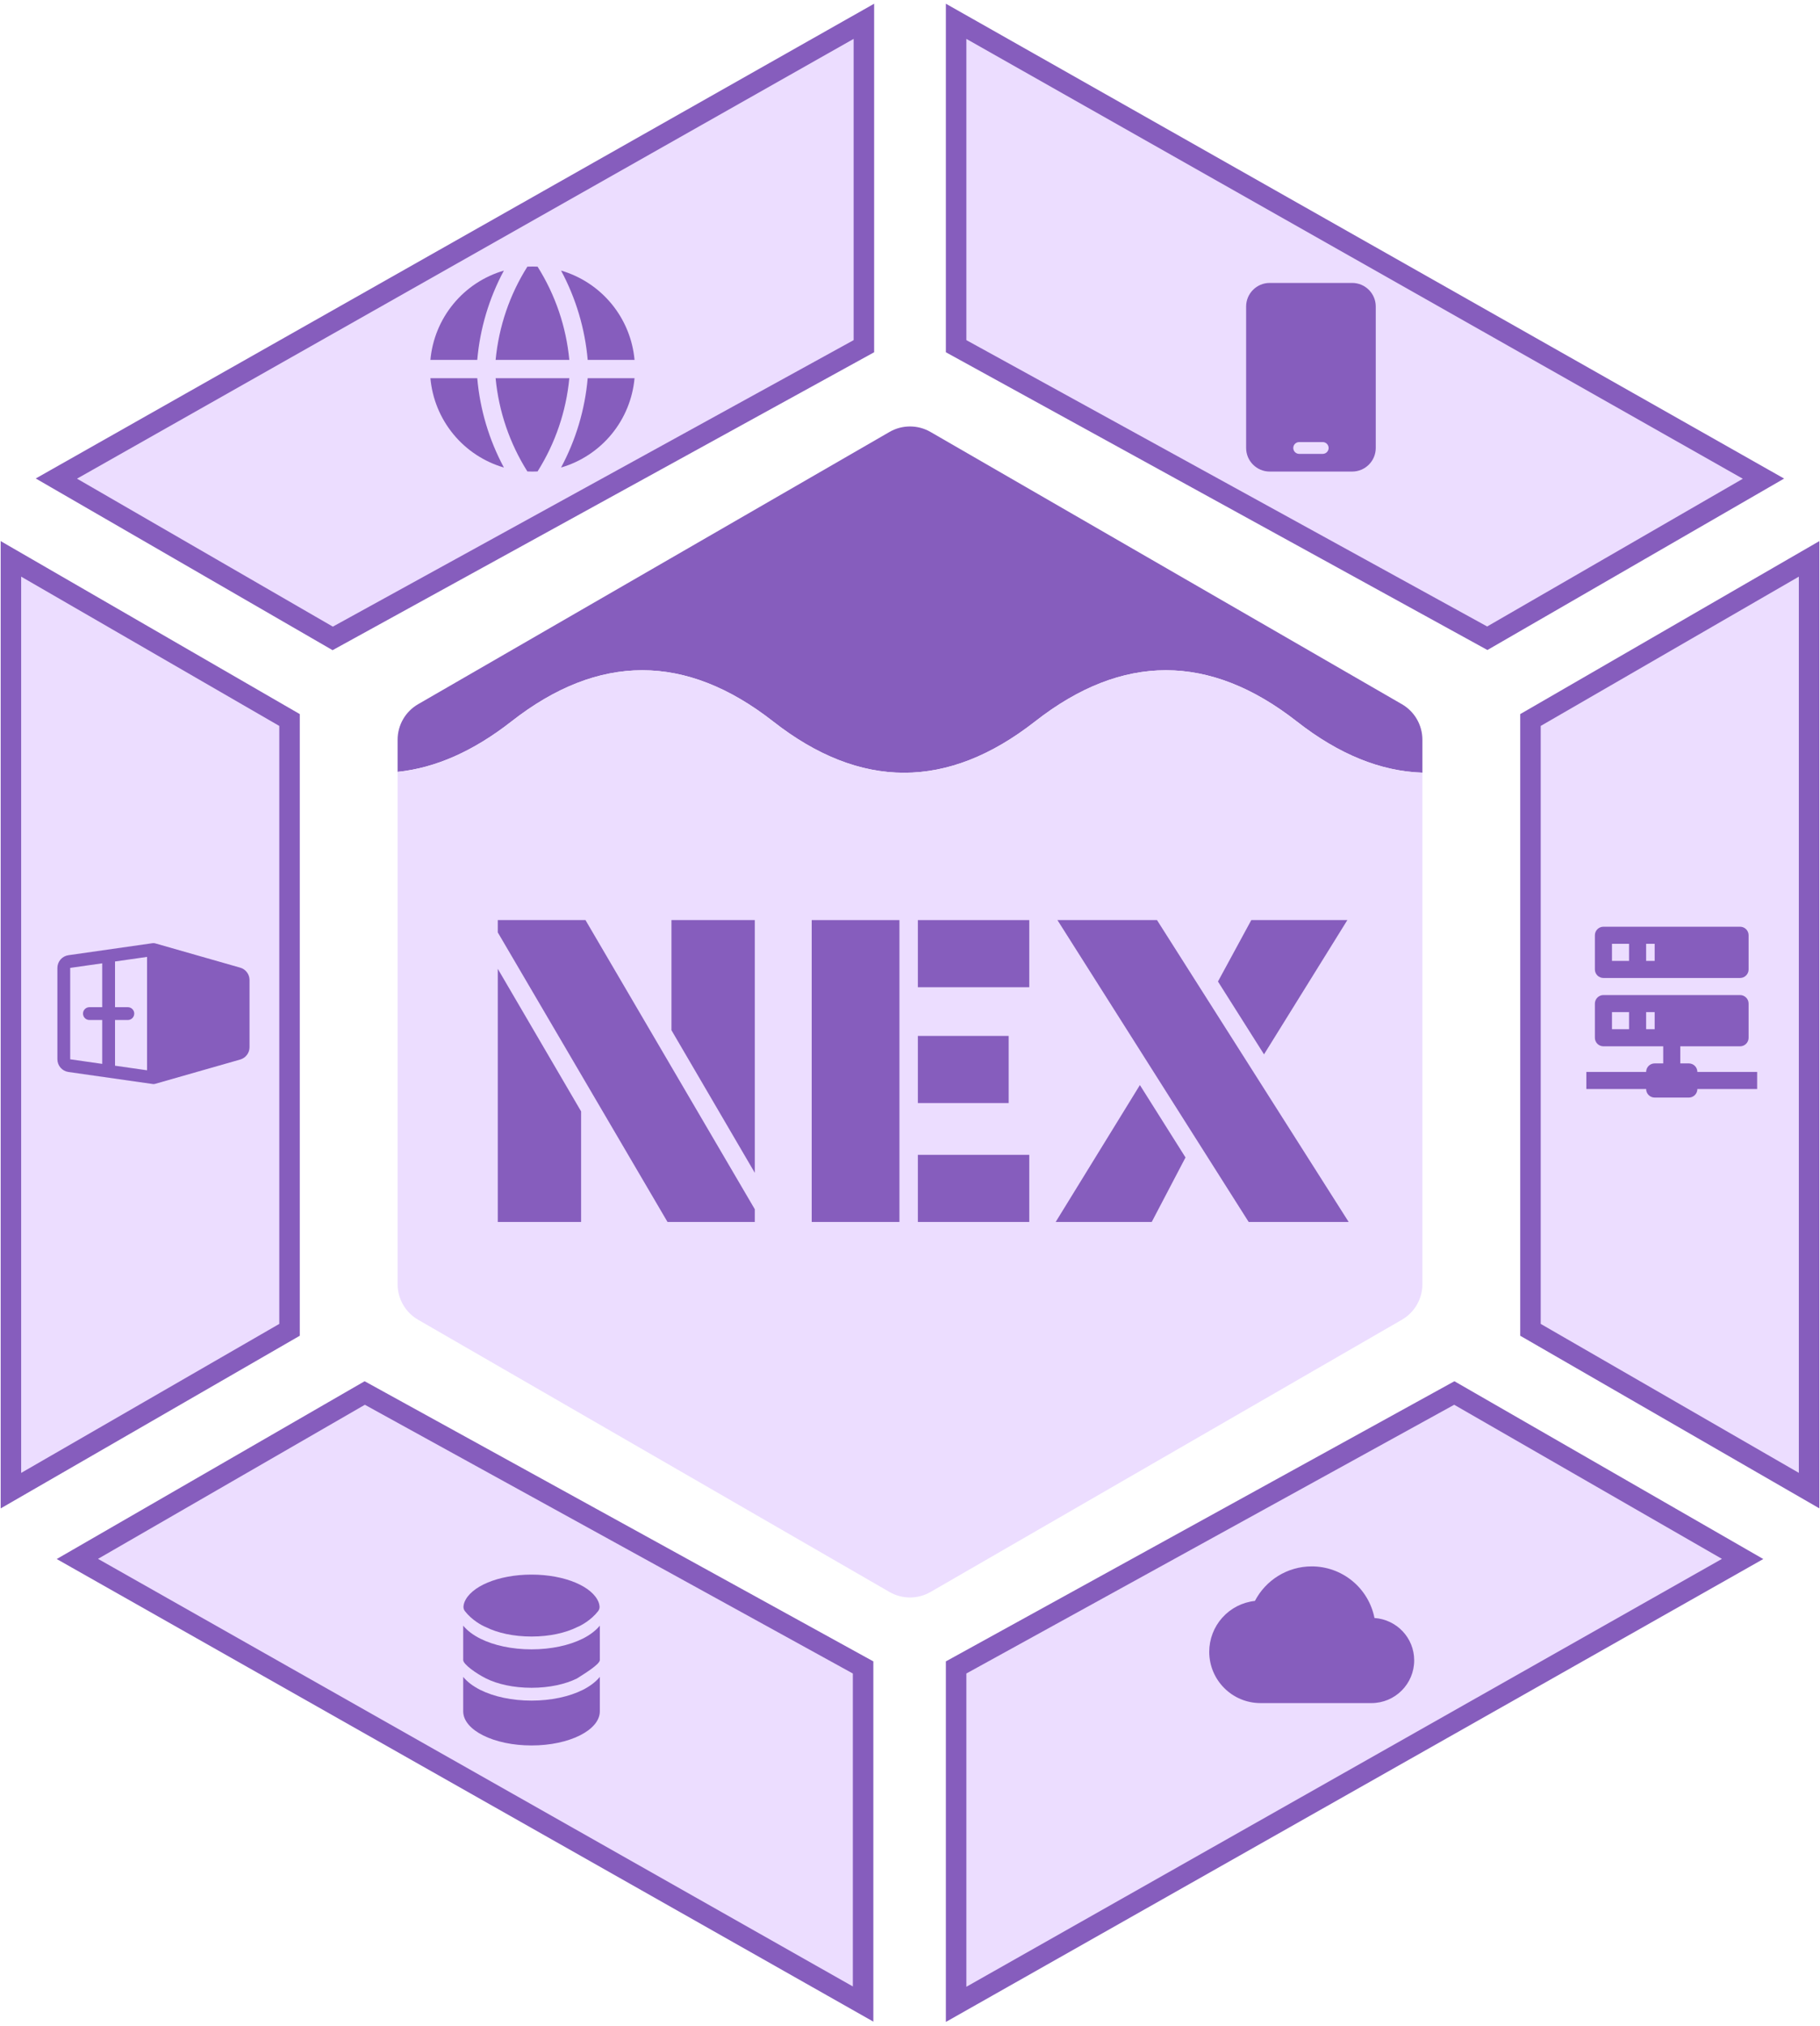 <svg width="444" height="494" viewBox="0 0 444 494" fill="none" xmlns="http://www.w3.org/2000/svg">
<path d="M441.336 363.515L373.367 324.306V175.591L441.336 136.294V363.515ZM81.166 155.689L13.753 116.71L210.75 5.194V84.428L81.166 155.689ZM233.25 5.195L430.207 116.731L362.834 155.651L233.25 84.428V5.195ZM354.786 339.713L425.121 380.185L233.25 488.806V406.641L354.786 339.713ZM210.555 406.642V488.727L18.873 380.182L88.982 339.714L210.555 406.642ZM2.664 363.53V136.294L70.633 175.591V324.306L2.664 363.53Z" fill="#ECDDFF" stroke="#865DBD" stroke-width="5"/>
<path d="M309.75 69C306.579 69 304 71.579 304 74.75V109.25C304 112.421 306.579 115 309.75 115H329.875C333.046 115 335.625 112.421 335.625 109.25V74.75C335.625 71.579 333.046 69 329.875 69H309.75ZM316.938 107.812H322.688C323.478 107.812 324.125 108.459 324.125 109.25C324.125 110.041 323.478 110.688 322.688 110.688H316.938C316.147 110.688 315.5 110.041 315.5 109.25C315.5 108.459 316.147 107.812 316.938 107.812Z" fill="#865DBD"/>
<path fill-rule="evenodd" clip-rule="evenodd" d="M122.932 65.988C118.1 67.396 113.804 70.227 110.606 74.113C107.407 77.998 105.453 82.758 105 87.77H116.429C117.095 80.142 119.306 72.73 122.929 65.984L122.932 65.988ZM116.429 92.234H105C105.452 97.247 107.405 102.007 110.603 105.893C113.801 109.78 118.097 112.612 122.929 114.02C119.306 107.274 117.095 99.862 116.429 92.234ZM128.657 114.974C124.327 108.106 121.672 100.317 120.907 92.234H138.889C138.124 100.317 135.469 108.106 131.139 114.974C130.312 115.015 129.484 115.015 128.657 114.974ZM136.871 114.017C141.703 112.608 145.998 109.777 149.196 105.891C152.394 102.006 154.347 97.246 154.8 92.234H143.371C142.705 99.862 140.494 107.274 136.871 114.02V114.017ZM143.371 87.77H154.8C154.348 82.757 152.395 77.998 149.197 74.111C145.999 70.225 141.703 67.393 136.871 65.984C140.494 72.73 142.705 80.142 143.371 87.77ZM128.657 65.031C129.485 64.99 130.315 64.99 131.143 65.031C135.472 71.899 138.125 79.688 138.889 87.77H120.911C121.686 79.638 124.346 71.842 128.657 65.031Z" fill="#865DBD"/>
<path d="M58.609 235.986L37.867 230.06C37.656 230 37.434 229.985 37.217 230.016L16.684 232.949C15.94 233.058 15.261 233.431 14.768 233.998C14.276 234.566 14.003 235.291 14 236.043V258.332C14.003 259.083 14.276 259.809 14.768 260.376C15.261 260.944 15.94 261.316 16.684 261.426L37.217 264.355C37.29 264.367 37.364 264.373 37.438 264.375C37.583 264.375 37.727 264.354 37.867 264.314L58.609 258.389C59.26 258.2 59.832 257.806 60.24 257.266C60.649 256.726 60.871 256.068 60.875 255.391V238.984C60.871 238.307 60.649 237.649 60.24 237.109C59.832 236.568 59.26 236.175 58.609 235.986ZM24.938 245.625H21.812C21.398 245.625 21.001 245.79 20.708 246.083C20.415 246.376 20.25 246.773 20.25 247.187C20.25 247.602 20.415 247.999 20.708 248.292C21.001 248.585 21.398 248.75 21.812 248.75H24.938V259.449L17.125 258.332V236.043L24.938 234.926V245.625ZM35.875 261.012L28.062 259.894V248.75H31.188C31.602 248.75 31.999 248.585 32.292 248.292C32.585 247.999 32.75 247.602 32.75 247.187C32.75 246.773 32.585 246.376 32.292 246.083C31.999 245.79 31.602 245.625 31.188 245.625H28.062V234.48L35.875 233.363V261.012Z" fill="#865DBD"/>
<path d="M409.917 259.333H412C412.553 259.333 413.082 259.553 413.473 259.944C413.864 260.334 414.083 260.864 414.083 261.417H428.667V265.583H414.083C414.083 266.136 413.864 266.666 413.473 267.056C413.082 267.447 412.553 267.667 412 267.667H403.667C403.114 267.667 402.584 267.447 402.194 267.056C401.803 266.666 401.583 266.136 401.583 265.583H387V261.417H401.583C401.583 260.864 401.803 260.334 402.194 259.944C402.584 259.553 403.114 259.333 403.667 259.333H405.75V255.167H391.167C390.614 255.167 390.084 254.947 389.694 254.556C389.303 254.166 389.083 253.636 389.083 253.083V244.75C389.083 244.197 389.303 243.668 389.694 243.277C390.084 242.886 390.614 242.667 391.167 242.667H424.5C425.053 242.667 425.582 242.886 425.973 243.277C426.364 243.668 426.583 244.197 426.583 244.75V253.083C426.583 253.636 426.364 254.166 425.973 254.556C425.582 254.947 425.053 255.167 424.5 255.167H409.917V259.333ZM391.167 226H424.5C425.053 226 425.582 226.219 425.973 226.61C426.364 227.001 426.583 227.531 426.583 228.083V236.417C426.583 236.969 426.364 237.499 425.973 237.89C425.582 238.281 425.053 238.5 424.5 238.5H391.167C390.614 238.5 390.084 238.281 389.694 237.89C389.303 237.499 389.083 236.969 389.083 236.417V228.083C389.083 227.531 389.303 227.001 389.694 226.61C390.084 226.219 390.614 226 391.167 226ZM401.583 234.333H403.667V230.167H401.583V234.333ZM401.583 251H403.667V246.833H401.583V251ZM393.25 230.167V234.333H397.417V230.167H393.25ZM393.25 246.833V251H397.417V246.833H393.25Z" fill="#865DBD"/>
<path d="M146.333 417.333C146.333 421.937 138.871 425.667 129.667 425.667C120.462 425.667 113 421.937 113 417.333V408.946C114.046 410.231 115.531 411.298 117.183 412.123C120.458 413.76 124.875 414.729 129.667 414.729C134.458 414.729 138.875 413.76 142.15 412.125C143.802 411.298 145.287 410.229 146.333 408.946V417.333Z" fill="#865DBD"/>
<path d="M129.667 402.229C134.458 402.229 138.875 401.26 142.15 399.625C143.802 398.798 145.287 397.729 146.333 396.446V404.833C146.333 405.875 142.612 408.148 140.752 409.329C137.996 410.706 134.079 411.604 129.667 411.604C125.254 411.604 121.337 410.708 118.581 409.329C116.125 408.1 113 405.875 113 404.833V396.446C114.046 397.731 115.531 398.798 117.183 399.623C120.458 401.26 124.875 402.229 129.667 402.229Z" fill="#865DBD"/>
<path d="M140.752 396.829C137.996 398.206 134.079 399.104 129.667 399.104C125.254 399.104 121.337 398.208 118.581 396.829C117.508 396.408 115.096 395.073 113.421 392.915C113.278 392.734 113.175 392.526 113.117 392.303C113.059 392.08 113.047 391.848 113.083 391.621C113.131 391.312 113.198 390.994 113.283 390.796C114.725 386.929 121.512 384 129.667 384C137.821 384 144.608 386.929 146.05 390.796C146.135 390.994 146.202 391.312 146.25 391.621C146.286 391.848 146.275 392.08 146.217 392.303C146.159 392.526 146.055 392.734 145.912 392.915C144.237 395.073 141.825 396.408 140.752 396.829Z" fill="#865DBD"/>
<path d="M335.312 394.583C334.613 391.037 332.703 387.843 329.911 385.548C327.118 383.253 323.615 381.999 320 382C313.979 382 308.75 385.417 306.146 390.417C303.084 390.748 300.252 392.198 298.195 394.49C296.137 396.782 295 399.753 295 402.833C295 409.729 300.604 415.333 307.5 415.333H334.583C340.333 415.333 345 410.667 345 404.917C345 399.417 340.729 394.958 335.312 394.583Z" fill="#865DBD"/>
<path d="M342 171.735L227 105.34C223.906 103.553 220.094 103.553 217 105.34L102 171.735C98.906 173.521 97 176.823 97 180.395V188.238C106.25 187.289 115.5 183.194 124.75 175.953C146.042 159.286 167.333 159.286 188.625 175.953C209.917 192.62 231.208 192.62 252.5 175.953C273.792 159.286 295.083 159.286 316.375 175.953C326.583 183.944 336.792 188.104 347 188.432V180.395C347 176.823 345.094 173.521 342 171.735Z" fill="#865DBD"/>
<path d="M227 388.241L342 321.846C345.094 320.06 347 316.758 347 313.186V188.432C336.792 188.104 326.583 183.944 316.375 175.953C295.083 159.286 273.792 159.286 252.5 175.953C231.208 192.62 209.917 192.62 188.625 175.953C167.333 159.286 146.042 159.286 124.75 175.953C115.5 183.194 106.25 187.289 97 188.238V313.186C97 316.758 98.906 320.06 102 321.846L217 388.241C220.094 390.028 223.906 390.028 227 388.241Z" fill="#ECDDFF"/>
<path d="M121.433 227.38V224.384H142.833L184.135 294.897V298H162.842L121.433 227.38ZM163.805 251.241V224.384H184.135V286.016L163.805 251.241ZM121.433 236.261L141.763 271.036V298H121.433V236.261Z" fill="#865DBD"/>
<path d="M198.025 224.384H219.425V298H198.025V224.384ZM223.919 224.384H251.097V240.755H223.919V224.384ZM223.919 252.632H246.068V269.003H223.919V252.632ZM223.919 281.629H251.097V298H223.919V281.629Z" fill="#865DBD"/>
<path d="M257.968 224.384H282.257L329.016 298H304.62L257.968 224.384ZM297.13 239.364L305.262 224.384H328.695L308.365 257.126L297.13 239.364ZM278.084 264.616L289.212 282.271L280.973 298H257.54L278.084 264.616Z" fill="#865DBD"/>
</svg>
